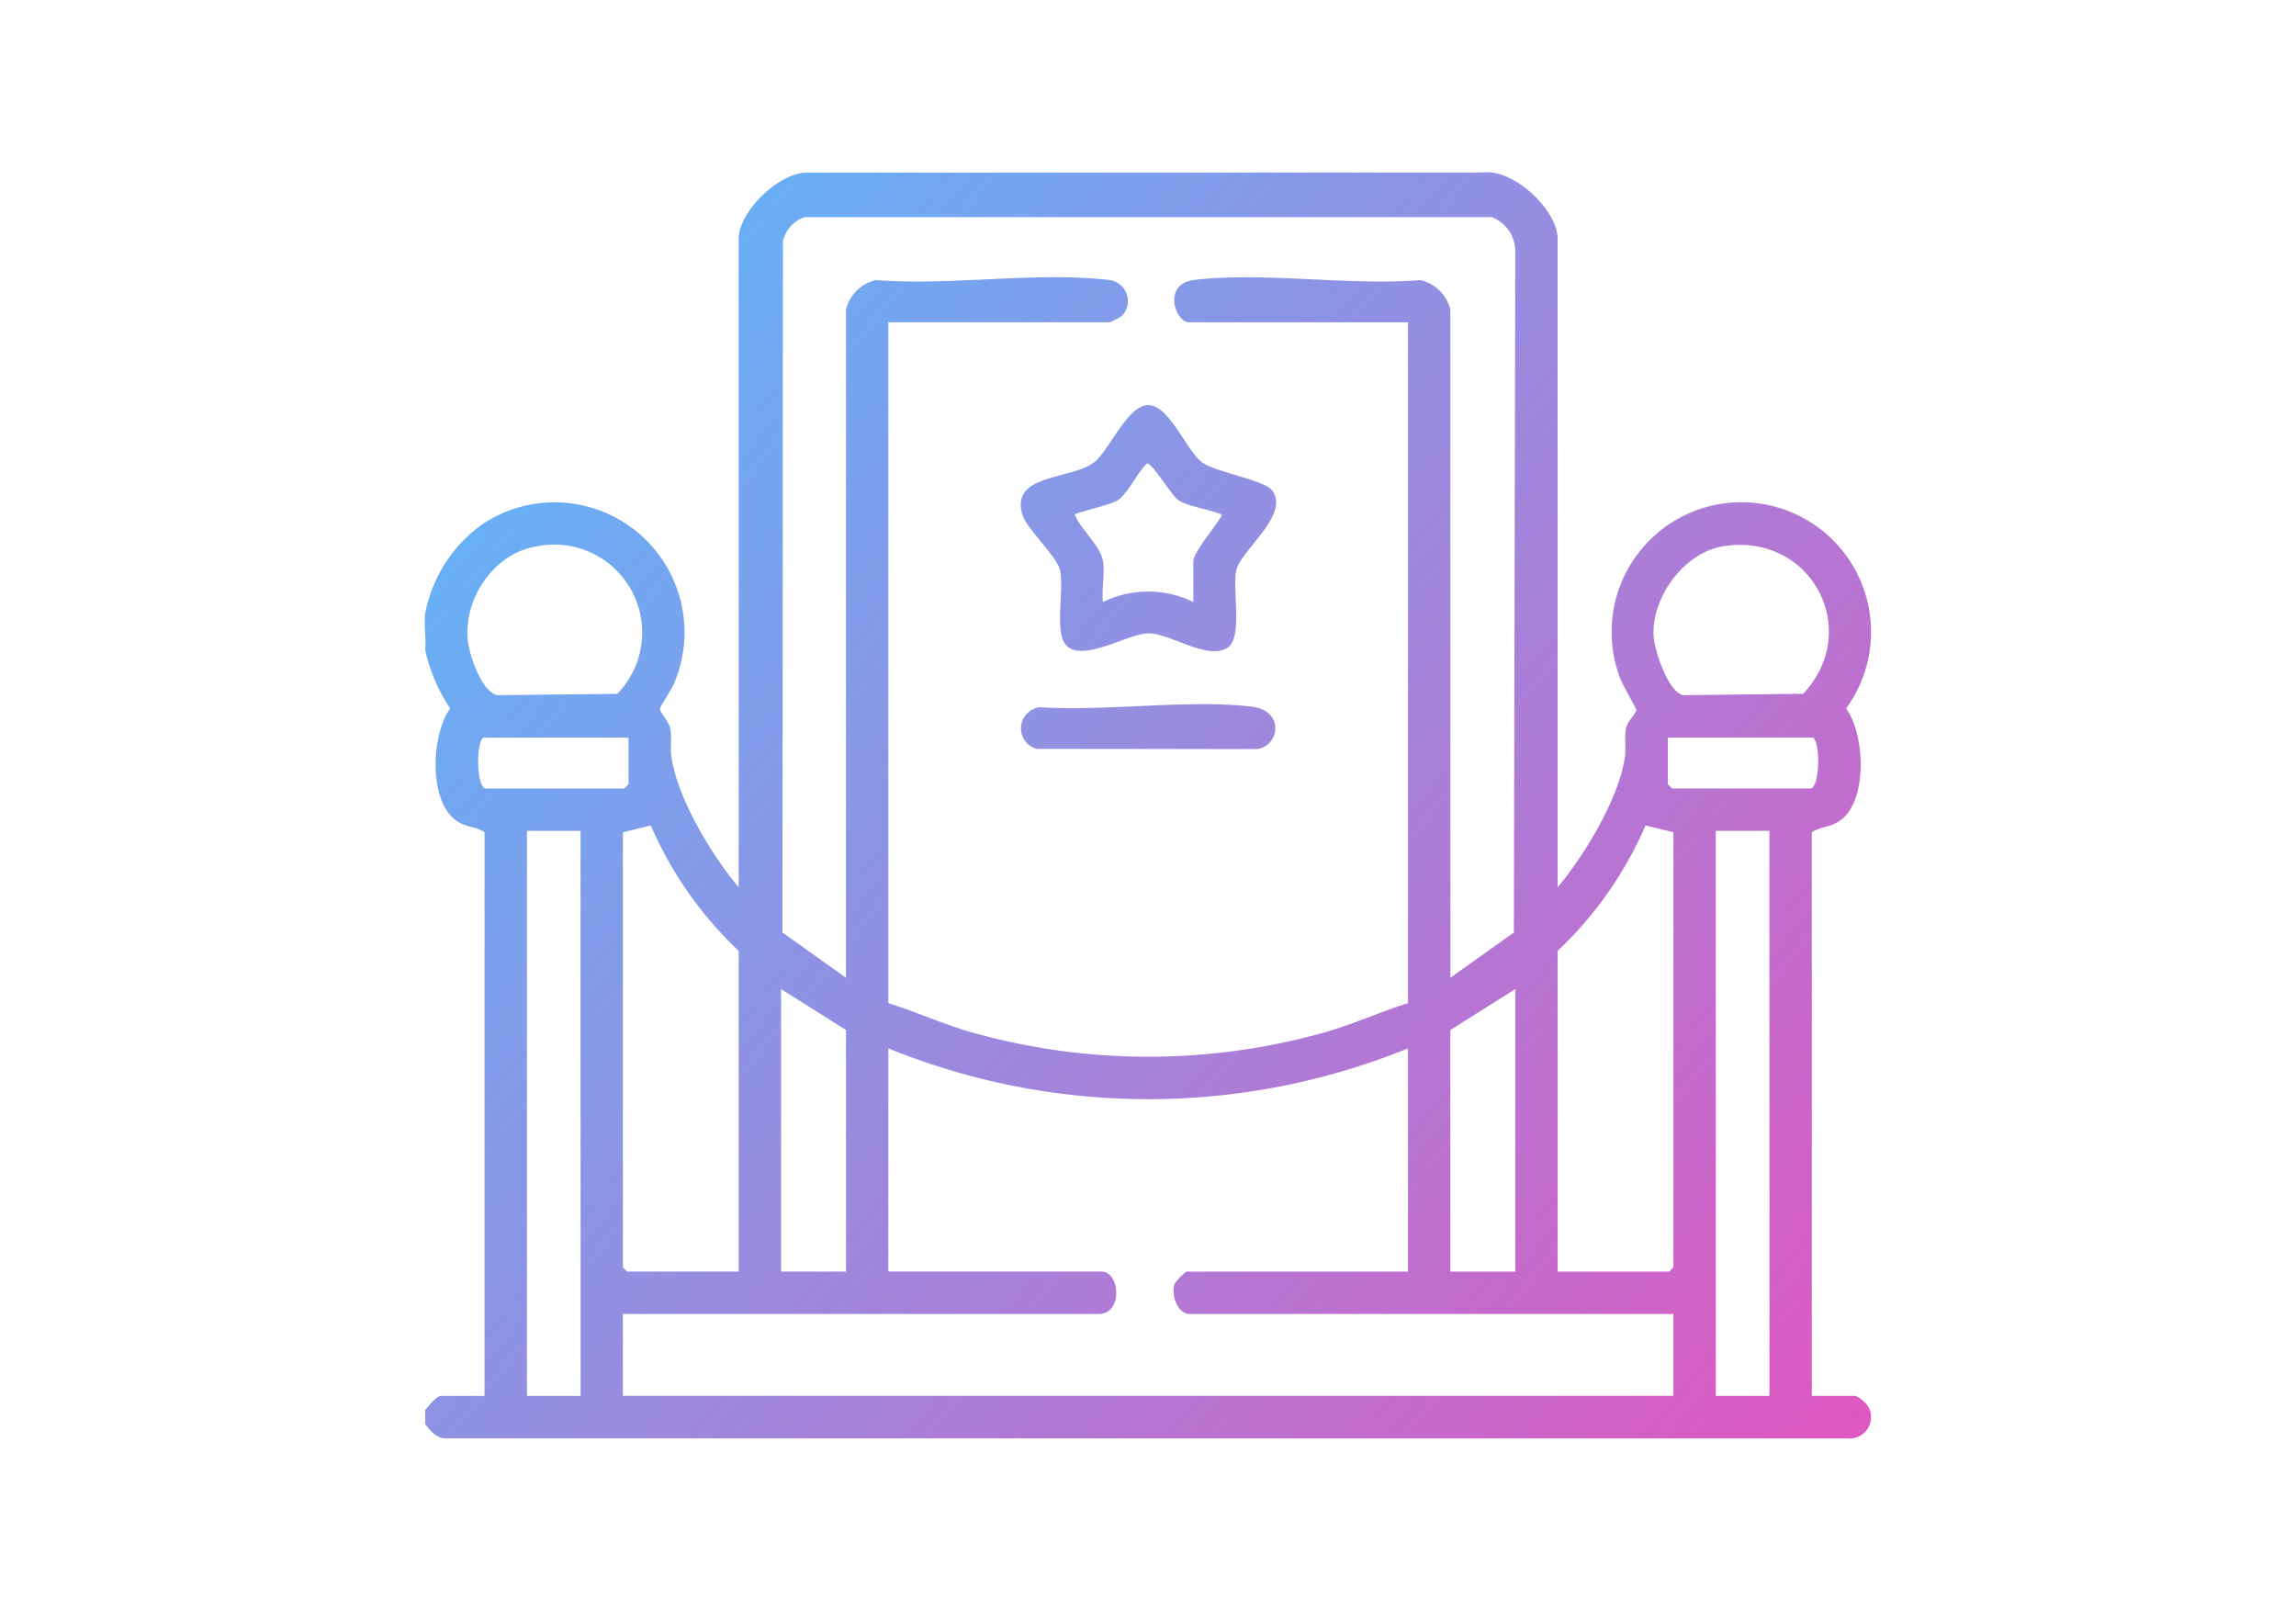 <svg xmlns="http://www.w3.org/2000/svg" xmlns:xlink="http://www.w3.org/1999/xlink" width="200" height="140.291" viewBox="0 0 200 140.291">
  <defs>
    <linearGradient id="linear-gradient" x2="1" y2="1" gradientUnits="objectBoundingBox">
      <stop offset="0" stop-color="#55bdfd"/>
      <stop offset="1" stop-color="#f745b6"/>
    </linearGradient>
    <filter id="パス_48" x="22" y="0" width="155.993" height="140.291" filterUnits="userSpaceOnUse">
      <feOffset input="SourceAlpha"/>
      <feGaussianBlur stdDeviation="5" result="blur"/>
      <feFlood flood-color="#fff" flood-opacity="0.4"/>
      <feComposite operator="in" in2="blur"/>
      <feComposite in="SourceGraphic"/>
    </filter>
  </defs>
  <g id="menu03" transform="translate(-32 -3885.999)">
    <rect id="長方形_74" data-name="長方形 74" width="200" height="110" transform="translate(32 3901)" fill="none"/>
    <g transform="matrix(1, 0, 0, 1, 32, 3886)" filter="url(#パス_48)">
      <path id="パス_48-2" data-name="パス 48" d="M.04,38.418a12.411,12.411,0,0,1,5.086-7.83,11.323,11.323,0,0,1,16.606,13.9c-.208.517-1.208,2.026-1.238,2.214-.048.313.771,1.148.89,1.735.171.837-.028,1.72.115,2.591.61,3.692,3.467,8.4,5.845,11.255V5.814c0-2.389,3.53-5.842,6.03-5.779l58.8-.014c2.68-.328,6.509,3.254,6.509,5.793V62.288c2.329-2.789,5.285-7.646,5.845-11.255.135-.874-.055-1.758.114-2.591.126-.616.845-1.282.89-1.578.023-.151-1.182-2.188-1.378-2.72a11.3,11.3,0,1,1,19.657,2.563c1.644,2.257,1.878,7.891-.408,9.674-.916.716-1.7.55-2.582,1.108v49.092h3.813a2.957,2.957,0,0,1,1.078.888,1.864,1.864,0,0,1-1.8,2.816H2.118c-1.015.077-1.53-.516-2.078-1.242v-1.23c.26-.3,1-1.232,1.353-1.232H5.205V57.489c-.8-.542-1.563-.389-2.442-1C.316,54.784.551,49,2.215,46.707A14.939,14.939,0,0,1,.04,41.617c.091-1.018-.126-2.209,0-3.2m89.3,31.744,5.53-3.943L94.994,6.8A3.213,3.213,0,0,0,92.96,3.912H33.069A2.967,2.967,0,0,0,31.2,5.982l-.04,60.237,5.53,3.943v-58.2a3.505,3.505,0,0,1,2.6-2.568c6.366.511,13.941-.736,20.161-.022a1.857,1.857,0,0,1,1.281,3.137,8.922,8.922,0,0,1-1.039.56H40.383v59.3c2.482.784,4.866,1.877,7.38,2.583A56.721,56.721,0,0,0,78.454,74.9c2.448-.7,4.771-1.764,7.192-2.526v-59.3H66.582c-1.207,0-2.382-3.365.486-3.7,6.061-.7,13.463.523,19.67.022a3.505,3.505,0,0,1,2.6,2.568ZM9.816,32.573c-3.69.579-6.3,4.323-6.095,7.947.074,1.312,1.193,4.765,2.6,5.029l10.45-.115A7.661,7.661,0,0,0,9.816,32.573m103.317,0c-3.384.53-6.19,4.33-6.1,7.694.034,1.285,1.261,5.022,2.6,5.283l10.448-.122c5.2-5.6.653-14.046-6.949-12.856M17.752,49.247H5.083c-.66.56-.557,4.429.245,4.429H17.382l.369-.369Zm90.526,0v4.06l.368.369H120.7c.8,0,.907-3.869.246-4.429ZM17.259,57.489v37.9l.369.369h9.717V67.825A33.171,33.171,0,0,1,19.69,56.9ZM98.684,95.754H108.4l.368-.369v-37.9L106.34,56.9a33.194,33.194,0,0,1-7.656,10.922ZM13.569,57.366H8.9v49.215h4.674Zm103.564,0h-4.674v49.215h4.674ZM36.693,95.754V74.714l-5.657-3.567V95.754Zm58.3-24.607-5.657,3.567v21.04h5.657Zm-9.348,5.166a60.087,60.087,0,0,1-45.263,0v19.44H58.955c1.6,0,1.889,3.692-.246,3.692H17.259v7.135h91.51V99.446H66.582c-.976,0-1.653-1.707-1.224-2.7a6.683,6.683,0,0,1,.978-.988H85.646ZM73.766,27.661c1.718,2.094-2.677,5.248-3.074,7-.362,1.584.571,5.836-.72,6.724-1.723,1.185-4.966-1.179-6.861-1.221-1.786-.038-5.784,2.592-7.243,1.033-1.033-1.105-.159-4.9-.53-6.537-.272-1.195-2.91-3.6-3.279-4.839-1.075-3.592,4.3-3.013,6.273-4.572,1.324-1.048,2.91-5.065,4.768-4.963,1.793.1,3.281,3.993,4.594,4.968,1.175.871,5.362,1.546,6.073,2.411M59.078,33.866c.174,1.047-.126,2.469,0,3.568a8.962,8.962,0,0,1,7.871,0V33.866c0-.825,2.626-3.842,2.46-4.056-1-.437-2.948-.69-3.782-1.262-.62-.428-2.265-3.288-2.733-3.17-.773.751-1.672,2.6-2.492,3.17-.593.406-3.661,1.105-3.784,1.262.491,1.29,2.237,2.713,2.46,4.056M53.3,50.225l19.194.018c1.987-.259,2.44-3.373-.5-3.7-5.685-.637-12.579.428-18.39.058a1.85,1.85,0,0,0-.3,3.627" transform="translate(37 15)" fill="url(#linear-gradient)"/>
    </g>
  </g>
</svg>
